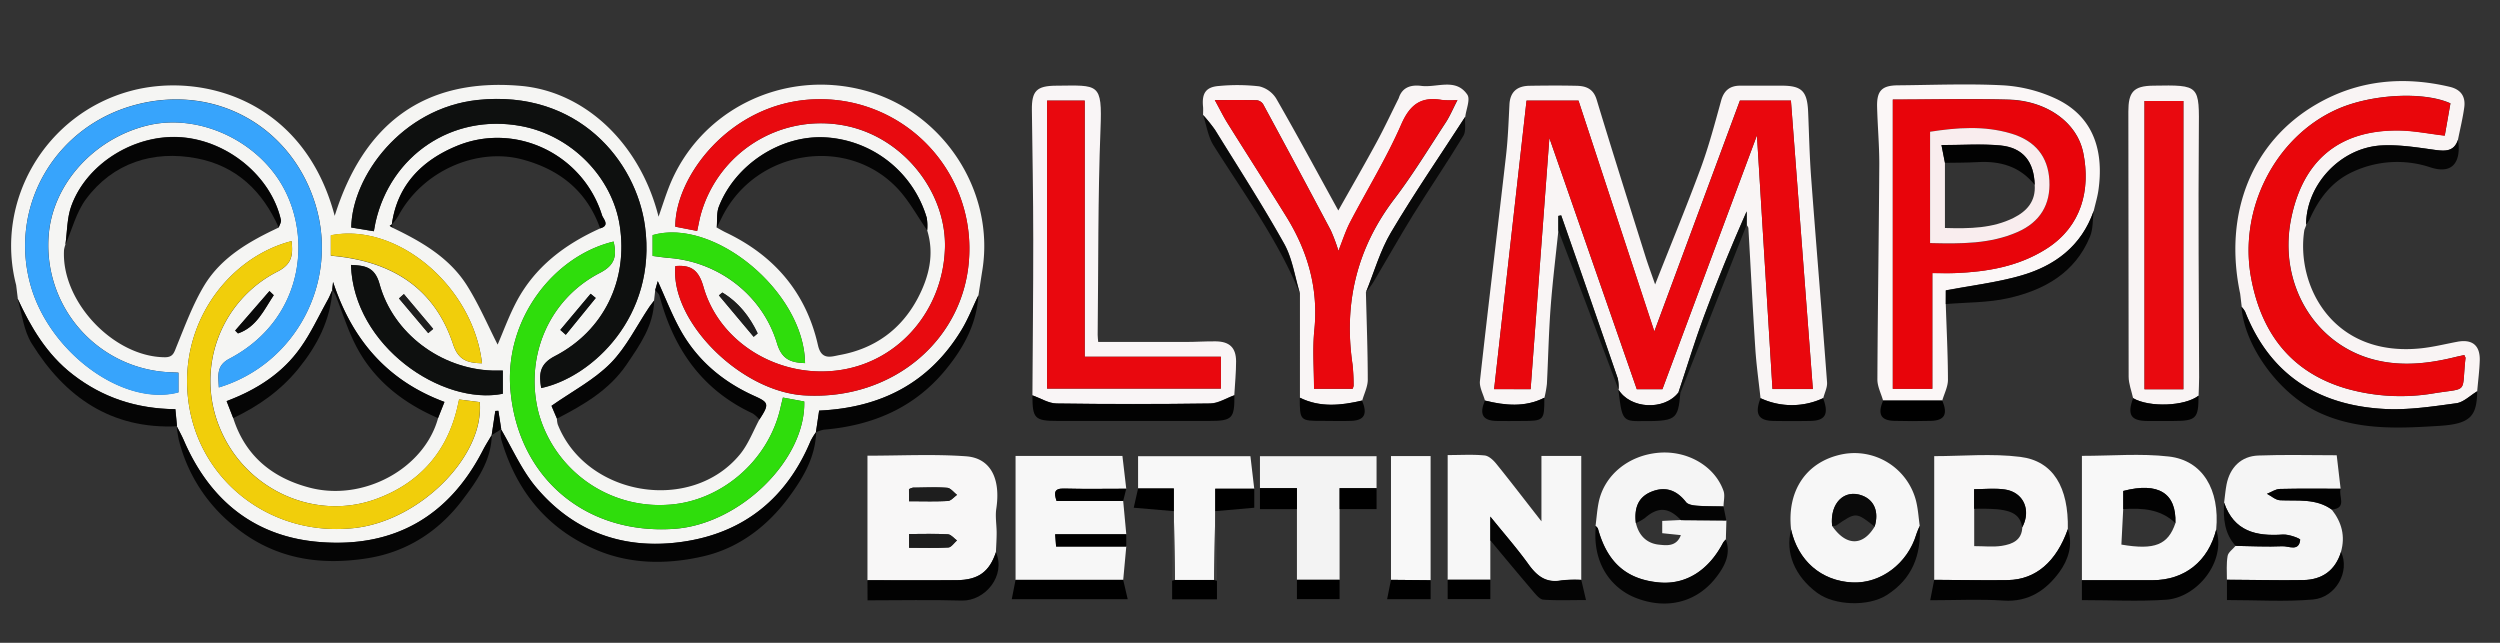 <?xml version="1.0" encoding="UTF-8"?> <svg xmlns="http://www.w3.org/2000/svg" id="Layer_1" data-name="Layer 1" viewBox="0 0 879 226"><rect x="0" y="0" width="879" height="226" fill="#333333" stroke="none"/><defs><style>.cls-1{fill:#f5f5f3;}.cls-2{fill:#f9f5f5;}.cls-3{fill:#f9f4f4;}.cls-4{fill:#f8f7f7;}.cls-5{fill:#f9f5f6;}.cls-6{fill:#f7f7f7;}.cls-7{fill:#fbf7f7;}.cls-8{fill:#f8f8f8;}.cls-9{fill:#f5f5f5;}.cls-10{fill:#f3f3f3;}.cls-11{fill:#050505;}.cls-12{fill:#040404;}.cls-13{fill:#020202;}.cls-14{fill:#0a0a0a;}.cls-15{fill:#0e100f;}.cls-16{fill:#3f3f3f;}.cls-17{fill:#e80a0f;}.cls-18{fill:#37a4fc;}.cls-19{fill:#2fdd0c;}.cls-20{fill:#f1ce0b;}.cls-21{fill:#1e1e1e;}.cls-22{fill:#e9070d;}.cls-23{fill:#e9060b;}.cls-24{fill:#e9080e;}.cls-25{fill:#e8040a;}.cls-26{fill:#e9090f;}.cls-27{fill:#f9edee;}</style></defs><path class="cls-1" d="M5.68,100.24C-2,70.76,16,39.89,46.21,31.9c24.61-6.51,60.62,3,71.47,44,10.14-32.33,31.41-48.64,65.37-45.71,22.87,2,42.12,20.55,48.5,46,1.35-3.88,2.36-7.07,3.56-10.18C245.64,38.8,275.26,24.1,304,31.81c27.49,7.38,45.76,35.12,41.44,62.91-.48,3-.94,6.08-1.42,9.12-2,4.1-3.62,8.4-6,12.26-11.29,18.52-28.25,27.29-50,28.26L286.87,152l.09-.1a22.6,22.6,0,0,0-1.95,3.16c-8.35,20-23.26,32.15-44.49,35.36-20.52,3.11-38.57-3-52.09-19.16-5-6-8.27-13.55-12.32-20.4l.1,0q-.48-3.22-1-6.45l-1.08.06L172.87,153l.08-.11c-1,1.78-2.16,3.52-3.1,5.35-12,23.35-31.3,34.37-57.19,32.36-23.07-1.79-38.87-14.6-48-35.74-.74-1.71-1.66-3.33-2.5-5l.09,0c-.19-2-.38-4-.57-6-13.78-.16-25.61-4.1-36.09-12.21-9.14-7.07-14.74-16.59-19.44-26.81l.1.08Zm111.22,1.62c-.64,1.4-1.2,2.85-2,4.19-3,5.44-5.66,11.15-9.24,16.2-6.37,9-15.38,14.79-26,18.81L82,147c4.25,13.35,13.81,21.06,26.91,24.47,19,4.95,40.3-6.77,45.12-24.47l2.26-5.66c-20.34-7.54-32.58-22.14-39.17-42.18l-.28,2.68Zm20.95-23-.83.56,1,.65c10.26,4.91,20.09,10.58,26.27,20.47,4.23,6.78,7.41,14.22,10.68,20.62,1.92-4.42,3.93-10,6.7-15.23,6.51-12.2,17-20.07,29.37-25.63,3.6-1,1-3.43.65-4.6C205,54.21,181.23,42.72,160.5,51.36c-12.12,5-20.84,13.69-22.73,27.57ZM267,147.51c3.52-5.46,3.34-6-1.9-8.35-11.21-5.07-20.21-12.72-26.12-23.59-2.87-5.27-5.06-10.92-7.71-16.72l-.9,3.13c-.13,1.24-.27,2.47-.41,3.71-.56.75-1.16,1.48-1.68,2.26-4.48,6.68-8.11,14.21-13.66,19.82-5.79,5.84-13.44,9.83-20.73,14.94.41,1,1.16,2.74,1.92,4.51a8.43,8.43,0,0,0,.29,2c10,25.27,46.89,31.44,64.06,10.55C263.11,156.18,264.79,151.61,267,147.51ZM252,80c1,.55,2,1.15,3,1.64,17.14,8.11,28.41,21.17,32.6,39.75,1.21,5.36,4.65,4,7.56,3.45,12.36-2.22,21.75-9,27.58-20.08C326.62,97.34,328.6,89.42,326,81a18,18,0,0,0-.15-4.42A39.55,39.55,0,0,0,290,48.26c-15.49-.77-31.38,9.48-37.19,24.29C251.88,74.79,252.22,77.51,252,80ZM98,80c.28-.92,1-1.93.77-2.75-3.5-15.24-18.5-27.68-34.82-29s-33.34,9-38.83,24.06C23.54,76.58,23.64,81.44,23,86a9.41,9.41,0,0,0-.49,1.91C21.48,106,39.94,125.52,58,125.61c2.89,0,3.21-1.66,4.1-3.86,3-7.34,5.76-14.87,9.84-21.59C78,90.32,87.79,84.79,98,80Zm147.13,1.19c.55-2.5.86-4.46,1.42-6.36a43.84,43.84,0,0,1,48.51-31c21.88,3.17,37.8,23.52,37.17,43.47-.66,21.37-15.71,39.59-36.71,42.8-21.18,3.24-42.5-9.28-48.19-29.24-1.7-6-4.43-7.76-9.87-7.3-1.88,19.34,22.83,44.11,45.33,45.46,31.54,1.89,57-20.19,58-49.53a52.51,52.51,0,0,0-55.06-54.54c-29.29,1.45-48.42,27.38-48.3,44.76Zm-168.17,55c27-8.19,42.19-37,34-64.13-8.25-27.28-34.79-42.56-62.86-35.33-28.77,7.42-45,35.83-37.42,63.3,6.61,24,32.77,43,52.06,37.88v-6.9L59,130.85a44.68,44.68,0,0,1-41.75-49.4c1.94-17.4,16.11-32.74,34.43-37.29,16.49-4.1,35.46,3.6,45.58,17.93,13.06,18.51,10.68,49.65-16.49,64C75.93,128.58,76.78,132,76.94,136.25ZM131.45,81.3c.25-1.32.4-2.27.61-3.21,5.28-23.31,26.82-38.23,51.08-33.76,18,3.31,32.17,18.17,34.76,35,3,19.16-5.54,37-22.84,45.92-5.52,2.85-5.55,6.43-4.78,11.21,17.89-3.8,40.77-25.19,36.51-56.84-3.09-23-23.59-48.16-58.84-44.44C141.28,38,123.76,62.05,123.5,80Zm143.82,58.48c-.38,1.6-.63,2.56-.84,3.53C270.14,162.4,253,176.6,234.54,177.5a44.09,44.09,0,0,1-45.09-32.07c-5.15-19.61,3.28-40.11,21.5-49.49,5.5-2.84,5.87-6.16,4.8-11-21.18,5.07-38.46,27.47-36.28,52.24,2.74,31.25,26.88,50.93,57.65,48.76,23-1.62,46.17-24.21,45.66-44.76Zm-172.74-55C80.22,90.5,62,114.36,66.45,142.51c4.4,27.73,30,46.46,58.48,43.11,22.89-2.7,45.4-25.29,43.77-44.24l-7.27-.92c-.31,1.37-.54,2.5-.82,3.61-3.9,15.63-13.78,26.15-28.64,31.48-21.32,7.64-45.3-3.36-54.31-24.24A43.08,43.08,0,0,1,97.58,95.49C102.9,92.77,103,89.38,102.53,84.75Zm20.88,8.4c.92,28.58,32.08,49.53,53.38,45.28v-8.16c-1.43,0-2.56,0-3.69,0-18-.57-34.86-13-39.64-30.4C131.78,93.75,128.17,93.37,123.41,93.15Zm159.65,34.52c-.29-25-32-51.28-53.59-45V90c2.11.26,3.91.56,5.73.7,17.46,1.35,32.86,13.06,38,30C274.84,126.26,277.92,127.51,283.06,127.67Zm-113.58.06c-3.12-27.19-29.94-49.63-53.15-45v7.16c20.87,1.81,36.28,10.87,43,31.19C161.13,126.55,164.29,127.63,169.48,127.73Zm95.5-9.32,1.41-1.21c-2.83-5.93-6.72-10.94-12.43-14.37l-1.2,1ZM96.25,103.79l-1.54-1.43L82.65,116.25l1,1C90.22,115,92.79,109,96.25,103.79ZM197,116l1.93,1.71,10.53-12.94-1.8-1.48Zm-55-12.59-1.72,1.54,10.28,12.19,1.75-1.48Z"></path><path class="cls-2" d="M619,140c-.63-5.84-1.46-11.67-1.84-17.54-.91-14-1.6-28.11-2.42-42.16,0-.44-.41-.86-.63-1.28V74.33c-5.42,12.25-10.4,24.48-15,36.87-3.27,8.83-6,17.86-9,26.81-5,6.43-17,5.8-21.14-1.11l.1.11a14.68,14.68,0,0,0-.25-3.89Q559,104.4,548.93,75.73l-1,.18V81c-.94,9.12-2.07,18.22-2.75,27.36-.66,8.87-.83,17.77-1.29,26.65a38.38,38.38,0,0,1-.87,4.84c-6.82,3.46-13.84,2.73-20.9,1-.63-2.29-2-4.67-1.78-6.86,2.93-26.45,6.16-52.86,9.18-79.3.68-5.94.9-11.94,1.2-17.91.23-4.58,2.79-6.56,7.07-6.62,5.49-.09,11-.12,16.49,0,3.32.07,5.93,1,7.1,4.87,5.58,18.43,11.4,36.79,17.17,55.16.92,2.93,2,5.81,3.39,9.82,5.64-14.32,11.07-27.45,16-40.78,2.86-7.77,5-15.83,7.2-23.82,1-3.65,3.14-5.3,6.79-5.29,4.83,0,9.66,0,14.49,0,7.12,0,9,1.94,9.32,9.22.33,7.81.49,15.63,1.08,23.43,1.79,23.88,3.8,47.75,5.57,71.64.14,1.81-.86,3.71-1.33,5.56A26,26,0,0,1,619,140Zm-80.83-3.15c2.22-29.71,4.39-58.86,6.59-88.32,10.31,29.63,20.47,58.84,30.74,88.34h9c11-29.58,21.91-58.87,33.24-89.27,1.86,30.4,3.65,59.68,5.46,89.19h14.2c-2.58-34-5.14-67.68-7.71-101.41H611.73c-10.2,27.53-20.2,54.51-30.09,81.18L555,35.38H536.73c-3.81,33.92-7.6,67.58-11.4,101.43Z"></path><path class="cls-3" d="M810.22,80.83c-3.09,19.27,9.76,44.9,41,41.64,4.28-.45,8.49-1.5,12.73-2.3,5.27-1,8.08,1.24,7.93,6.56-.11,3.62-.59,7.23-.9,10.85-2.45,1.46-4.77,3.86-7.37,4.21-8.34,1.13-16.83,2.44-25.18,2-23.19-1.23-40.28-11.92-49.05-34.2a8.12,8.12,0,0,0-1.28-1.74l.1.1-.56-4.69c-5.94-28.08,4-53.42,26.93-66.67,14.58-8.45,30.4-9.92,46.77-6.06,3.93.93,5.61,3.43,5.09,7.24s-1.46,7.6-2.21,11.39c-1.41,4.14-4.41,4-8.07,3.54-6.22-.86-12.55-1.9-18.77-1.57C822.89,51.89,810.8,65,810.83,79l.14-.14Zm56.24,44c-1.19.27-2.32.49-3.44.76-9.15,2.25-18.35,3.27-27.66,1-21.31-5.13-34.29-26.65-29.83-49.42,4.08-20.83,16.94-31.57,38-31.31,5.25.07,10.48,1.15,16.07,1.8.65-3.72,1.31-7.57,2-11.34-9.48-4.26-27.75-3.25-39.67,2C800,48,786.93,73.57,791.52,97.91c3.61,19.19,13.91,32.88,33.14,38.63a69.73,69.73,0,0,0,31.16,1.75c12.39-2,9.61.37,11.06-12.42C866.89,125.73,866.76,125.58,866.46,124.84Z"></path><path class="cls-2" d="M423,40.43c0-1,.07-1.9,0-2.84-.5-4.84,1-7.07,5.74-7.37a67.11,67.11,0,0,1,14,.14,9.64,9.64,0,0,1,6,4.33c7.38,12.83,14.4,25.87,21.81,39.32,4.58-8.14,9.08-15.92,13.37-23.83,2.78-5.11,5.24-10.39,7.85-15.6a3.24,3.24,0,0,0,.16-.47c1.38-3.73,4.63-4.31,7.8-3.91,5.5.7,12.12-2.9,16.18,3.08,1.13,1.67-.41,5.15-.73,7.81-8.72,13.47-17.83,26.72-26,40.51-3.88,6.55-6,14.13-8.92,21.25.25,10.22.64,20.44.65,30.67,0,2.43-1.26,4.87-1.95,7.31-7.39,1.73-14.75,2.54-21.9-1V115.31q0-6.15,0-12.3c-1.78-5.81-2.62-12.15-5.52-17.33-7.6-13.6-16.08-26.72-24.28-40A56.26,56.26,0,0,0,423,40.43Zm52.55,96.27a3.65,3.65,0,0,0,.36-1.06,68.57,68.57,0,0,0-.37-7.47C472.4,106.72,477,87.38,490.24,70c6.54-8.58,12.17-17.86,18.09-26.9,1.49-2.29,2.56-4.86,4.13-7.89a35.68,35.68,0,0,1-5.27,0c-7.32-1.31-11.32,1.36-14.46,8.53-5.18,11.83-12,22.92-18,34.41-1.6,3.06-2.64,6.41-4.11,10.09A63,63,0,0,0,467.91,81q-11.78-22.23-23.78-44.35a3.14,3.14,0,0,0-2.23-1.41c-4.58-.13-9.17-.07-14.77-.07,1.77,3.25,3,5.73,4.43,8.06,6.88,11,13.89,21.9,20.71,32.92,7.56,12.21,11.34,25.31,9.86,39.89-.68,6.71-.12,13.56-.12,20.65Z"></path><path class="cls-4" d="M305,204V160.22c11.79,0,23.27-.61,34.64.21,8.71.62,12.24,7.92,10.66,18.41-.42,2.75.12,5.64.12,8.47,0,2.27-.16,4.55-.25,6.82-2.27,6.86-6.15,9.76-13.73,9.84C326,204.08,315.49,204,305,204Zm14.62-27.76c4.69,0,9.16.15,13.62-.1,1.12-.06,2.16-1.39,3.24-2.14-1.15-.87-2.25-2.39-3.47-2.49-4-.31-8-.11-12-.06a4.84,4.84,0,0,0-1.42.55Zm0,16.36c4.91,0,9.38.16,13.83-.11,1-.07,2-1.61,3-2.47-1.06-.75-2.09-2.1-3.19-2.16-4.46-.25-8.94-.1-13.65-.1Z"></path><path class="cls-5" d="M363,139c.1-18.31.31-36.61.29-54.91,0-15.14-.29-30.28-.48-45.42-.08-6.7,1.66-8.5,8.54-8.54C386.31,30,387.58,29,386.94,45.36c-.94,24.1-.73,48.24-1,72.36,0,.81.11,1.62.19,2.51,10.39,0,20.63,0,30.88,0,3.49,0,7-.26,10.48-.21,4.82.07,7.09,2.22,7.12,7,0,4-.4,7.95-.63,11.93-2.83,1-5.66,2.84-8.51,2.89q-27,.39-54,0C368.67,141.83,365.84,140,363,139Zm5.15-103.63V136.63h61.11V125.42H381.39V35.36Z"></path><path class="cls-6" d="M509,203.84V160c4.75,0,8.89-.27,13,.14,1.49.15,3.1,1.68,4.15,3,5.1,6.3,10,12.74,15.82,20.16v-23h14v43.62a43.53,43.53,0,0,0-7,.19c-5.33,1-8.54-1.48-11.5-5.6-4-5.58-8.56-10.75-13.47-16.84V190q0,6.92,0,13.83Z"></path><path class="cls-7" d="M684.13,106.91c.29,8.88.75,17.75.77,26.63,0,2.43-1.29,4.86-2,7.29H662.09c-.69-2.46-2-4.92-2-7.38.12-25.29.52-50.59.67-75.88,0-6.64-.6-13.29-.77-19.94-.15-5.71,1.65-7.58,7.29-7.63,12.32-.11,24.67-.64,37,0a51.1,51.1,0,0,1,18.6,4.71c13.9,6.56,16.78,19.32,14.91,32.29-.35,2.38-1.07,4.7-1.61,7.06-4.28,12.42-13.69,19.42-25.68,22.84-8.52,2.44-17.43,3.48-26.34,5.18ZM665.51,35V136.69h13.9V96c2.66,0,5.3.09,7.94,0,11.43-.44,22.5-2.34,32.35-8.66,12.21-7.83,15.39-20.71,12.77-33.65C730.31,43,719.65,35.46,706.41,35,692.81,34.62,679.17,35,665.51,35Z"></path><path class="cls-8" d="M732,204V160.28c10.43,0,20.61-.91,30.57.23,11.9,1.36,17.94,11.66,16.65,25.66C776.47,197.32,768.14,204,756.8,204,748.54,204,740.27,204,732,204Zm14.52-25c-.22,4.19-.43,8.38-.64,12.48,11.75,2,16.41.09,19-7.55.38-10.54-6-14.52-18.34-11.31Z"></path><path class="cls-4" d="M680.07,203.87V160.38c9.9,0,20.23-1,30.28.26,11.62,1.45,17,10.77,16.7,25.41-4,11.46-11.29,17.75-21.13,17.91C697.31,204.1,688.69,203.91,680.07,203.87Zm14.06-25v13.15c3.52,0,6.67.37,9.69-.1,3.6-.57,7.07-1.89,7.22-6.54,3.22-6.06.42-12.39-6.22-13.3-3.51-.49-7.14-.09-10.69-.09Z"></path><path class="cls-6" d="M396,192.16l-1.08,11.72H357.07V160.3h37.57c.45,3.88.9,7.71,1.35,11.54-7.27,0-14.54.14-21.8-.06-3.65-.1-3.63,1.49-2.71,4.34h23.43L396,187.84H371c.13,1.75.23,3,.33,4.32Z"></path><path class="cls-9" d="M782,176.73c.28-2.12.45-4.27.85-6.36,1.17-6,5.11-10,11.22-10.21,9.11-.35,18.25-.09,27.52-.09.47,4.11.92,7.94,1.37,11.77-7.12,0-14.24-.1-21.35.08-1.53,0-3,1.11-4.56,1.7,1.53.79,3,2.19,4.61,2.27,6.23.29,12.63-.71,18.18,3.28,3.52,4.44,4.83,9.35,3.24,14.9-2,6.53-6.65,9.77-13.26,9.88-8.94.16-17.89-.06-26.84-.11,0-2.79-.22-5.64.25-8.36.22-1.3,1.82-2.37,2.8-3.55,5.49.08,11,.38,16.47.13,2.23-.1,5.8,2,6.25-2.29.05-.42-4-2-6.14-1.82C793.26,188.61,785.45,186.82,782,176.73Z"></path><path class="cls-6" d="M629.75,186.18c-1.55-13.71,5.4-23.92,18-26.46a22.34,22.34,0,0,1,25.79,15.87c.83,3,1,6.17,1.43,9.27-.4,1-.89,2-1.2,3-3.09,10.27-12.55,17.38-22.52,16.89C640.41,204.27,632.18,197.15,629.75,186.18Zm29.37-1c1.58-5.13-.07-9.28-4.33-10.91-6.36-2.44-11.49,2.72-10.61,10.65C649.06,192,654.94,192.12,659.12,185.16Z"></path><path class="cls-9" d="M561,184.87c.36-2.78.55-5.6,1.11-8.34,2-9.53,10.52-16.48,21.17-17.35,10.09-.82,19.68,4.74,22.72,13.46.55,1.6,0,3.59,0,5.4-3.14-.07-6.28,0-9.41-.26-1.31-.1-3.09-.38-3.78-1.27-3.27-4.2-7.24-5.68-12.19-3.63s-6,6.19-5.44,11c1,4.35,3.77,7.14,8,7.61,2.69.29,6.26.82,7.81-3.34l-6.55-.68v-4.32l6.65-.32L607,183c-.06,2.24-.13,4.48-.19,6.72a6.86,6.86,0,0,0-.94,1.1c-5.11,9.84-13.2,14.87-22.52,14-11.43-1.06-18.19-7-21.46-18.8C561.77,185.55,561.31,185.23,561,184.87Z"></path><path class="cls-3" d="M750,140c-.55-2.52-1.56-5-1.57-7.57-.1-31.07,0-62.14-.1-93.22,0-6.77,1.76-9,8.67-9.09,16.63-.28,16.25-.28,16.11,16.29-.23,28.75,0,57.5.1,86.25,0,2.15-.12,4.3-.19,6.45C768.23,142.84,755.68,143.33,750,140Zm17.69-3.13V35.52H754V136.86Z"></path><path class="cls-10" d="M443,171.63V160.39h41v11.24H471V179l0,24.86H456q0-12.43,0-24.86v-7.36Z"></path><path class="cls-8" d="M400.15,171.75V160.41h39.5c.44,3.79.89,7.61,1.34,11.42H427.28v8.08q-.19,12-.4,24H413.12q-.19-12-.4-24v-8.16Z"></path><path class="cls-11" d="M62.13,149.85c.84,1.67,1.76,3.29,2.5,5,9.16,21.14,25,34,48,35.74,25.89,2,45.23-9,57.19-32.36.94-1.83,2.07-3.57,3.1-5.35-.18,9.08-5.18,16.1-10.29,22.87-8.41,11.13-19.66,18.35-33.44,20.53C112,199,96,196.39,82,184.73a56.24,56.24,0,0,1-19.14-30.11A47.34,47.34,0,0,1,62.13,149.85Z"></path><path class="cls-12" d="M176.11,150.85c4,6.85,7.28,14.38,12.32,20.4C202,187.41,220,193.52,240.52,190.41c21.23-3.21,36.14-15.4,44.49-35.36a22.6,22.6,0,0,1,1.95-3.16c-.25,9-4.74,16.38-9.74,23.12-7.48,10.06-17.49,17.69-29.78,20.55s-25.26,3-37.41-2.07c-17.7-7.42-28.58-20.94-33.85-39.18A13.28,13.28,0,0,1,176.11,150.85Z"></path><path class="cls-8" d="M489.07,203.87V160.35H503V204Z"></path><path class="cls-11" d="M788.11,107.85a8.12,8.12,0,0,1,1.28,1.74c8.77,22.28,25.86,33,49.05,34.2,8.35.44,16.84-.87,25.18-2,2.6-.35,4.92-2.75,7.37-4.21-.17,8.65-2.19,11.47-13.39,12.16-14.21.88-28.63,1.64-42.23-4.69C800.91,138.32,789,121.23,788.11,107.85Z"></path><path class="cls-13" d="M363,139c2.83,1,5.66,2.84,8.51,2.89q27,.39,54,0c2.85,0,5.68-1.88,8.51-2.89.05,8.21-.76,9-9,9H372C363.77,148,363,147.2,363,139Z"></path><path class="cls-11" d="M629.75,186.18c2.43,11,10.66,18.09,21.51,18.62,10,.49,19.43-6.62,22.52-16.89.31-1,.8-2,1.2-3,.55,10.27-2.64,18.69-11.71,24.39-6.35,4-18.22,3.68-24.34-.84C631,202.58,627.62,194.33,629.75,186.18Z"></path><path class="cls-12" d="M561,184.87c.29.36.75.68.86,1.1,3.27,11.8,10,17.74,21.46,18.8,9.32.87,17.41-4.16,22.52-14a6.86,6.86,0,0,1,.94-1.1c1.89,4.93-.3,9.22-3,12.82-7.08,9.59-18.18,12-29,7.58-7.34-3-14.53-10.7-13.8-23.72C561.07,185.86,561,185.36,561,184.87Z"></path><path class="cls-13" d="M732,204c8.26,0,16.53,0,24.79,0,11.34,0,19.67-6.68,22.43-17.83,3.62,11.32-6.79,24-17.66,24.7-9.57.64-19.23.13-29.56.13Z"></path><path class="cls-12" d="M286.87,152l1.13-7.63c21.77-1,38.73-9.74,50-28.26,2.36-3.86,4-8.16,6-12.26-.6,10.11-5.24,18.5-11.46,26.09-11.06,13.51-25.82,19.7-42.9,21.14A12.86,12.86,0,0,0,286.87,152Z"></path><path class="cls-13" d="M680.07,203.87c8.62,0,17.24.23,25.85.09,9.84-.16,17.09-6.45,21.13-17.91,1.92,5.54.1,10.83-2.91,15-4.64,6.39-10.84,10.71-19.68,10.11-8.24-.56-16.54-.12-25.8-.12C679.19,208.31,679.63,206.09,680.07,203.87Z"></path><path class="cls-11" d="M810.83,79c0-14,12.06-27.1,26.56-27.86,6.22-.33,12.55.71,18.77,1.57,3.66.5,6.66.6,8.07-3.54,1,5.93-.57,12.6-9.62,9.7a36.89,36.89,0,0,0-27.32,1.52c-7.43,3.37-12,9.46-15.25,16.76A12.77,12.77,0,0,1,810.83,79Z"></path><path class="cls-11" d="M6.12,104.86c4.7,10.22,10.3,19.74,19.44,26.81,10.48,8.11,22.31,12.05,36.09,12.21.19,2,.38,4,.57,6-23.09,1.07-39.37-10.26-51-29C8.3,116.32,7.74,110.25,6.12,104.86Z"></path><path class="cls-11" d="M684.13,106.91v-4.79c8.91-1.7,17.82-2.74,26.34-5.18,12-3.42,21.4-10.42,25.68-22.84-.4,3.05-.17,6.37-1.31,9.12C729.56,96,718.71,102,706.15,104.83,699,106.46,691.48,106.28,684.13,106.91Z"></path><path class="cls-13" d="M305,204c10.48,0,21,.08,31.44,0,7.58-.08,11.46-3,13.73-9.84,3.59,8.26-3.81,17.21-12,17-10.79-.33-21.61-.08-33.14-.08Z"></path><path class="cls-13" d="M783,203.84c9,0,17.9.27,26.84.11,6.61-.11,11.25-3.35,13.26-9.88,3.25,6.75-1.76,16-9.87,16.72-9.82.83-19.77.19-30.23.19Z"></path><path d="M357.07,203.87h37.84c.5,2.12,1,4.24,1.59,6.8H355.74C356.2,208.31,356.63,206.09,357.07,203.87Z"></path><path class="cls-12" d="M524,190v-8.39c4.91,6.09,9.47,11.26,13.47,16.84,3,4.12,6.17,6.58,11.5,5.6a43.53,43.53,0,0,1,7-.19c.49,2.11,1,4.22,1.67,7.12-5.54,0-10.3.2-15-.14-1.26-.09-2.57-1.72-3.57-2.89C534,202,529,196,524,190Z"></path><path class="cls-14" d="M480.21,102.85c2.92-7.12,5-14.7,8.92-21.25,8.18-13.79,17.29-27,26-40.51-.16,2.25.43,5-.61,6.67-5.74,9.48-12,18.64-17.83,28.05C492,83.43,487.6,91.27,483,99,482.22,100.34,481.15,101.56,480.21,102.85Z"></path><path class="cls-14" d="M423,40.43a56.26,56.26,0,0,1,4.17,5.26c8.2,13.27,16.68,26.39,24.28,40,2.9,5.18,3.74,11.52,5.52,17.33-7.72-18.75-19.65-35-30.36-52C424.71,47.92,424.2,44,423,40.43Z"></path><path class="cls-12" d="M575.15,183.92c-.56-4.85.51-9,5.44-11s8.92-.57,12.19,3.63c.69.89,2.47,1.17,3.78,1.27,3.13.23,6.27.19,9.41.26.34,1.64.68,3.27,1,4.91l-15.92-.08c-4.35-4.62-8.09-4.8-12.73-.75A17.16,17.16,0,0,1,575.15,183.92Z"></path><path class="cls-13" d="M619,140a26,26,0,0,0,22,0c2.12,5.59.8,7.95-4.57,8q-6.43.1-12.86,0C618.2,147.91,616.88,145.55,619,140Z"></path><path class="cls-13" d="M750,140c5.71,3.34,18.26,2.85,23-.89,0,8.06-.79,8.9-9,8.91-3,0-5.93,0-8.9,0C749.19,148,747.84,145.84,750,140Z"></path><path class="cls-15" d="M590.15,138c3-8.95,5.71-18,9-26.81,4.58-12.39,9.56-24.62,15-36.87V79l-17,43.13q-3.14,8-6.28,15.91Z"></path><path class="cls-11" d="M782,176.73c3.42,10.09,11.23,11.88,20.61,11.22,2.09-.15,6.19,1.4,6.14,1.82-.45,4.28-4,2.19-6.25,2.29-5.48.25-11-.05-16.47-.13C782.1,187.56,781.64,182.26,782,176.73Z"></path><path class="cls-13" d="M457,139.83c7.15,3.54,14.51,2.73,21.9,1,2,4.79.83,7-3.92,7.15-3.33.12-6.66,0-10,0C457.08,148,457,147.89,457,139.83Z"></path><path d="M662.09,140.83h20.82c2,4.79.82,7-3.93,7.14q-6.48.18-13,0C661.27,147.84,660.1,145.62,662.09,140.83Z"></path><path class="cls-13" d="M522.09,140.83c7.06,1.73,14.08,2.46,20.9-1,0,8.06-.07,8.17-8,8.18-3,0-6,.08-9,0C521.26,147.82,520.09,145.62,522.09,140.83Z"></path><path class="cls-12" d="M590.15,138h.68c-.87,9.9-1.42,10.13-15.05,10.06-5.42,0-5.61-1.46-6.77-11.18C573.14,143.81,585.15,144.44,590.15,138Z"></path><path class="cls-15" d="M547.9,81V75.91l1-.18q10,28.68,19.93,57.39a14.68,14.68,0,0,1,.25,3.89q-4.11-10.9-8.21-21.8Q554.42,98.1,547.9,81Z"></path><path class="cls-13" d="M819.87,179.17c-5.55-4-12-3-18.18-3.28-1.57-.08-3.08-1.48-4.61-2.27,1.52-.59,3-1.66,4.56-1.7,7.11-.18,14.23-.08,21.35-.08C822.06,174.33,825.44,178.65,819.87,179.17Z"></path><path d="M413.12,203.92h13.76l1,.18v6.63H412.12V204.1Z"></path><path d="M456,203.85h15v6.8H456Z"></path><path d="M489.07,203.87,503,204v6.68H487.71C488.18,208.29,488.63,206.08,489.07,203.87Z"></path><path d="M509,203.84h15v6.8H509Z"></path><path d="M394.91,176.12H371.48c-.92-2.85-.94-4.44,2.71-4.34,7.26.2,14.53.06,21.8.06Z"></path><path d="M396,192.16H371.32c-.1-1.36-.2-2.57-.33-4.32h25Z"></path><path d="M400.15,171.75h12.57v8.16l-.26-.21-13.84-1.18C399.15,176.16,399.65,174,400.15,171.75Z"></path><path d="M427.28,179.91v-8.08H441v6.69l-13.44,1.18Z"></path><path d="M471,179v-7.36h13V179Z"></path><path d="M443,171.63h13V179H443Z"></path><path class="cls-16" d="M412.46,179.7l.26.21q.19,12,.4,24l-1,.18Q412.29,191.91,412.46,179.7Z"></path><path class="cls-16" d="M427.28,179.91l.27-.21.33,24.4-1-.18Q427.08,191.92,427.28,179.91Z"></path><path class="cls-12" d="M172.87,153l1.29-8.49,1.08-.06q.49,3.23,1,6.45Z"></path><path class="cls-11" d="M5.68,100.24l.54,4.7Z"></path><path class="cls-11" d="M787.65,103.26l.56,4.69C788,106.38,787.84,104.82,787.65,103.26Z"></path><path class="cls-11" d="M810.22,80.83l.75-2Z"></path><path class="cls-17" d="M245.11,81.22l-7.66-1.53c-.12-17.38,19-43.31,48.3-44.76a52.51,52.51,0,0,1,55.06,54.54c-1.09,29.34-26.5,51.42-58,49.53-22.5-1.35-47.21-26.12-45.33-45.46,5.44-.46,8.17,1.33,9.87,7.3,5.69,20,27,32.48,48.19,29.24,21-3.21,36.05-21.43,36.71-42.8.63-20-15.29-40.3-37.17-43.47a43.84,43.84,0,0,0-48.51,31.05C246,76.76,245.66,78.72,245.11,81.22Z"></path><path class="cls-18" d="M76.94,136.25c-.16-4.29-1-7.67,3.79-10.19,27.17-14.32,29.55-45.46,16.49-64-10.12-14.33-29.09-22-45.58-17.93C33.32,48.71,19.15,64.05,17.21,81.45A44.68,44.68,0,0,0,59,130.85l3.76.22V138c-19.29,5.15-45.45-13.88-52.06-37.88C3.1,72.62,19.31,44.21,48.08,36.79c28.07-7.23,54.61,8.05,62.86,35.33C119.13,99.24,104,128.06,76.94,136.25Z"></path><path class="cls-15" d="M131.45,81.3,123.5,80c.26-18,17.78-42,44.45-44.86,35.25-3.72,55.75,21.44,58.84,44.44,4.26,31.65-18.62,53-36.51,56.84-.77-4.78-.74-8.36,4.78-11.21,17.3-8.93,25.8-26.76,22.84-45.92-2.59-16.82-16.8-31.68-34.76-35-24.26-4.47-45.8,10.45-51.08,33.76C131.85,79,131.7,80,131.45,81.3Z"></path><path class="cls-19" d="M275.27,139.78l7.51,1.38c.51,20.55-22.65,43.14-45.66,44.76-30.77,2.17-54.91-17.51-57.65-48.76-2.18-24.77,15.1-47.17,36.28-52.24,1.07,4.86.7,8.18-4.8,11-18.22,9.38-26.65,29.88-21.5,49.49a44.09,44.09,0,0,0,45.09,32.07c18.42-.9,35.6-15.1,39.89-34.19C274.64,142.34,274.89,141.38,275.27,139.78Z"></path><path class="cls-20" d="M102.53,84.75c.42,4.63.37,8-5,10.74a43.08,43.08,0,0,0-19.92,55.82c9,20.88,33,31.88,54.31,24.24,14.86-5.33,24.74-15.85,28.64-31.48.28-1.11.51-2.24.82-3.61l7.27.92c1.63,19-20.88,41.54-43.77,44.24C96.44,189,70.85,170.24,66.45,142.51,62,114.36,80.22,90.5,102.53,84.75Z"></path><path class="cls-15" d="M123.41,93.15c4.76.22,8.37.6,10.05,6.72,4.78,17.38,21.62,29.83,39.64,30.4,1.13,0,2.26,0,3.69,0v8.16C155.49,142.68,124.33,121.73,123.41,93.15Z"></path><path class="cls-19" d="M283.06,127.67c-5.14-.16-8.22-1.41-9.89-7-5.11-17-20.51-28.66-38-30-1.82-.14-3.62-.44-5.73-.7V82.63C251.06,76.39,282.77,102.65,283.06,127.67Z"></path><path class="cls-20" d="M169.48,127.73c-5.19-.1-8.35-1.18-10.17-6.7-6.7-20.32-22.11-29.38-43-31.19V82.68C139.54,78.1,166.36,100.54,169.48,127.73Z"></path><path class="cls-11" d="M98,80C92.31,67.22,83.19,58.34,69.12,55.66,54,52.77,39.71,57.2,30.2,70.06c-3.39,4.59-4.86,10.6-7.21,16,.65-4.58.55-9.44,2.11-13.7,5.49-15,22.63-25.38,38.83-24.06S95.25,62,98.75,77.28C98.94,78.1,98.26,79.11,98,80Z"></path><path class="cls-11" d="M326,81c-3.41-4.9-6.3-10.31-10.33-14.63C298.21,47.68,266.11,52.3,254,76.05l-2,4c.23-2.49-.11-5.21.77-7.45,5.81-14.81,21.7-25.06,37.19-24.29a39.55,39.55,0,0,1,35.89,28.31A18,18,0,0,1,326,81Z"></path><path class="cls-12" d="M211,80.27c-4.65-13.09-14.19-20.68-27.32-24.2C168,51.85,148.72,59.74,140,76a23.94,23.94,0,0,1-2.23,2.94c1.89-13.88,10.61-22.52,22.73-27.57,20.73-8.64,44.45,2.85,51.16,24.31C212,76.84,214.61,79.29,211,80.27Z"></path><path class="cls-11" d="M154,147c-12.42-5.38-22.65-13.38-28.92-25.56-2.89-5.61-4.74-11.75-7.09-17.64a13.59,13.59,0,0,0-1.18-2c.09-.9.18-1.79.28-2.68,6.59,20,18.83,34.64,39.17,42.18Z"></path><path class="cls-12" d="M267,147.51a10.62,10.62,0,0,0-2.37-2.15c-17.84-8.29-27.82-22.77-32.73-41.3-.21-.77-1-1.39-1.53-2.08.28-.94.55-1.88.9-3.13,2.65,5.8,4.84,11.45,7.71,16.72,5.91,10.87,14.91,18.52,26.12,23.59C270.38,141.53,270.56,142.05,267,147.51Z"></path><path class="cls-11" d="M230,105.69c-.18,8.81-5.05,15.63-9.7,22.49-6.07,8.95-15.13,14.19-24.45,19-.76-1.77-1.51-3.54-1.92-4.51,7.29-5.11,14.94-9.1,20.73-14.94,5.55-5.61,9.18-13.14,13.66-19.82C228.84,107.17,229.44,106.44,230,105.69Z"></path><path class="cls-11" d="M116.9,101.86c-.7,10.7-5.39,19.65-12,27.8C98.66,137.33,90.83,142.84,82,147l-2.31-6c10.66-4,19.67-9.81,26-18.81,3.58-5,6.22-10.76,9.24-16.2C115.7,104.71,116.26,103.26,116.9,101.86Z"></path><path class="cls-21" d="M265,118.41l-12.22-14.56,1.2-1c5.71,3.43,9.6,8.44,12.43,14.37Z"></path><path class="cls-14" d="M96.25,103.79c-3.46,5.16-6,11.17-12.55,13.42l-1-1,12.06-13.89Z"></path><path class="cls-15" d="M197,116l10.66-12.71,1.8,1.48-10.53,12.94Z"></path><path class="cls-21" d="M142,103.38l10.31,12.25-1.75,1.48-10.28-12.19Z"></path><path class="cls-12" d="M137.85,78.83c.05.4.1.8.14,1.21l-1-.65Z"></path><path class="cls-22" d="M538.17,136.81H525.33c3.8-33.85,7.59-67.51,11.4-101.43H555l26.69,81.14c9.89-26.67,19.89-53.65,30.09-81.18h17.91c2.57,33.73,5.13,67.44,7.71,101.41h-14.2c-1.81-29.51-3.6-58.79-5.46-89.19-11.33,30.4-22.23,59.69-33.24,89.27h-9c-10.27-29.5-20.43-58.71-30.74-88.34C542.56,78,540.39,107.1,538.17,136.81Z"></path><path class="cls-23" d="M866.46,124.84c.3.74.43.89.42,1-1.45,12.79,1.33,10.44-11.06,12.42a69.73,69.73,0,0,1-31.16-1.75c-19.23-5.75-29.53-19.44-33.14-38.63C786.93,73.57,800,48,821.87,38.38c11.92-5.27,30.19-6.28,39.67-2-.65,3.77-1.31,7.62-2,11.34-5.59-.65-10.82-1.73-16.07-1.8-21-.26-33.9,10.48-38,31.31-4.46,22.77,8.52,44.29,29.83,49.42,9.31,2.24,18.51,1.22,27.66-1C864.14,125.33,865.27,125.11,866.46,124.84Z"></path><path class="cls-22" d="M475.58,136.7H462c0-7.09-.56-13.94.12-20.65,1.48-14.58-2.3-27.68-9.86-39.89-6.82-11-13.83-21.93-20.71-32.92-1.45-2.33-2.66-4.81-4.43-8.06,5.6,0,10.19-.06,14.77.07a3.14,3.14,0,0,1,2.23,1.41q12,22.13,23.78,44.35a63,63,0,0,1,2.67,7.16c1.47-3.68,2.51-7,4.11-10.09,6-11.49,12.86-22.58,18-34.41,3.14-7.17,7.14-9.84,14.46-8.53a35.68,35.68,0,0,0,5.27,0c-1.57,3-2.64,5.6-4.13,7.89-5.92,9-11.55,18.32-18.09,26.9C477,87.38,472.4,106.72,475.57,128.17a68.57,68.57,0,0,1,.37,7.47A3.65,3.65,0,0,1,475.58,136.7Z"></path><path class="cls-21" d="M319.63,176.24V172a4.84,4.84,0,0,1,1.42-.55c4,0,8-.25,12,.06,1.22.1,2.32,1.62,3.47,2.49-1.08.75-2.12,2.08-3.24,2.14C328.79,176.39,324.32,176.24,319.63,176.24Z"></path><path class="cls-21" d="M319.65,192.6v-4.84c4.71,0,9.19-.15,13.65.1,1.1.06,2.13,1.41,3.19,2.16-1,.86-2,2.4-3,2.47C329,192.76,324.56,192.6,319.65,192.6Z"></path><path class="cls-24" d="M368.16,35.36h13.23v90.06h47.88v11.21H368.16Z"></path><path class="cls-25" d="M665.51,35c13.66,0,27.3-.33,40.9.09,13.24.42,23.9,8,26.06,18.63,2.62,12.94-.56,25.82-12.77,33.65-9.85,6.32-20.92,8.22-32.35,8.66-2.64.1-5.28,0-7.94,0v40.7h-13.9Zm13.11,50.51c11,.28,21.14.31,30.69-3.86C717.39,78.07,721,72,720.56,63.46s-4.93-14-13.45-16.51c-9.46-2.83-19-2.1-28.49-.63Z"></path><path class="cls-13" d="M764.87,183.93c-5.22-5-11.68-5.35-18.34-4.93v-6.38C758.88,169.41,765.25,173.39,764.87,183.93Z"></path><path class="cls-12" d="M711,185.42c-.7-5-4.61-5.85-8.54-6.34a75.24,75.24,0,0,0-8.37-.17V172c3.55,0,7.18-.4,10.69.09C711.46,173,714.26,179.36,711,185.42Z"></path><path class="cls-14" d="M644.18,184.9c-.88-7.93,4.25-13.09,10.61-10.65,4.26,1.63,5.91,5.78,4.33,10.91-6.55-5.16-6.54-5.16-13.51-.39C645.27,185,644.67,184.87,644.18,184.9Z"></path><path class="cls-26" d="M767.66,136.86H754V35.52h13.68Z"></path><path class="cls-27" d="M678.62,85.46V46.32c9.5-1.47,19-2.2,28.49.63,8.52,2.54,13,8.13,13.45,16.51s-3.17,14.61-11.25,18.14C699.76,85.77,689.63,85.74,678.62,85.46Zm5.22-28.23V80.16c8.83.26,16.77.11,24.14-3.56,4.7-2.35,7.83-5.88,7.42-11.59-.22-8.13-4.07-13.08-12-13.84-6.7-.64-13.51-.13-20.76-.13Z"></path><path class="cls-13" d="M715.4,65c-5.17-6.49-12.11-8.47-20.08-8-3.82.22-7.65.18-11.48.25L682.61,51c7.25,0,14.06-.51,20.76.13C711.33,51.93,715.18,56.88,715.4,65Z"></path></svg> 
